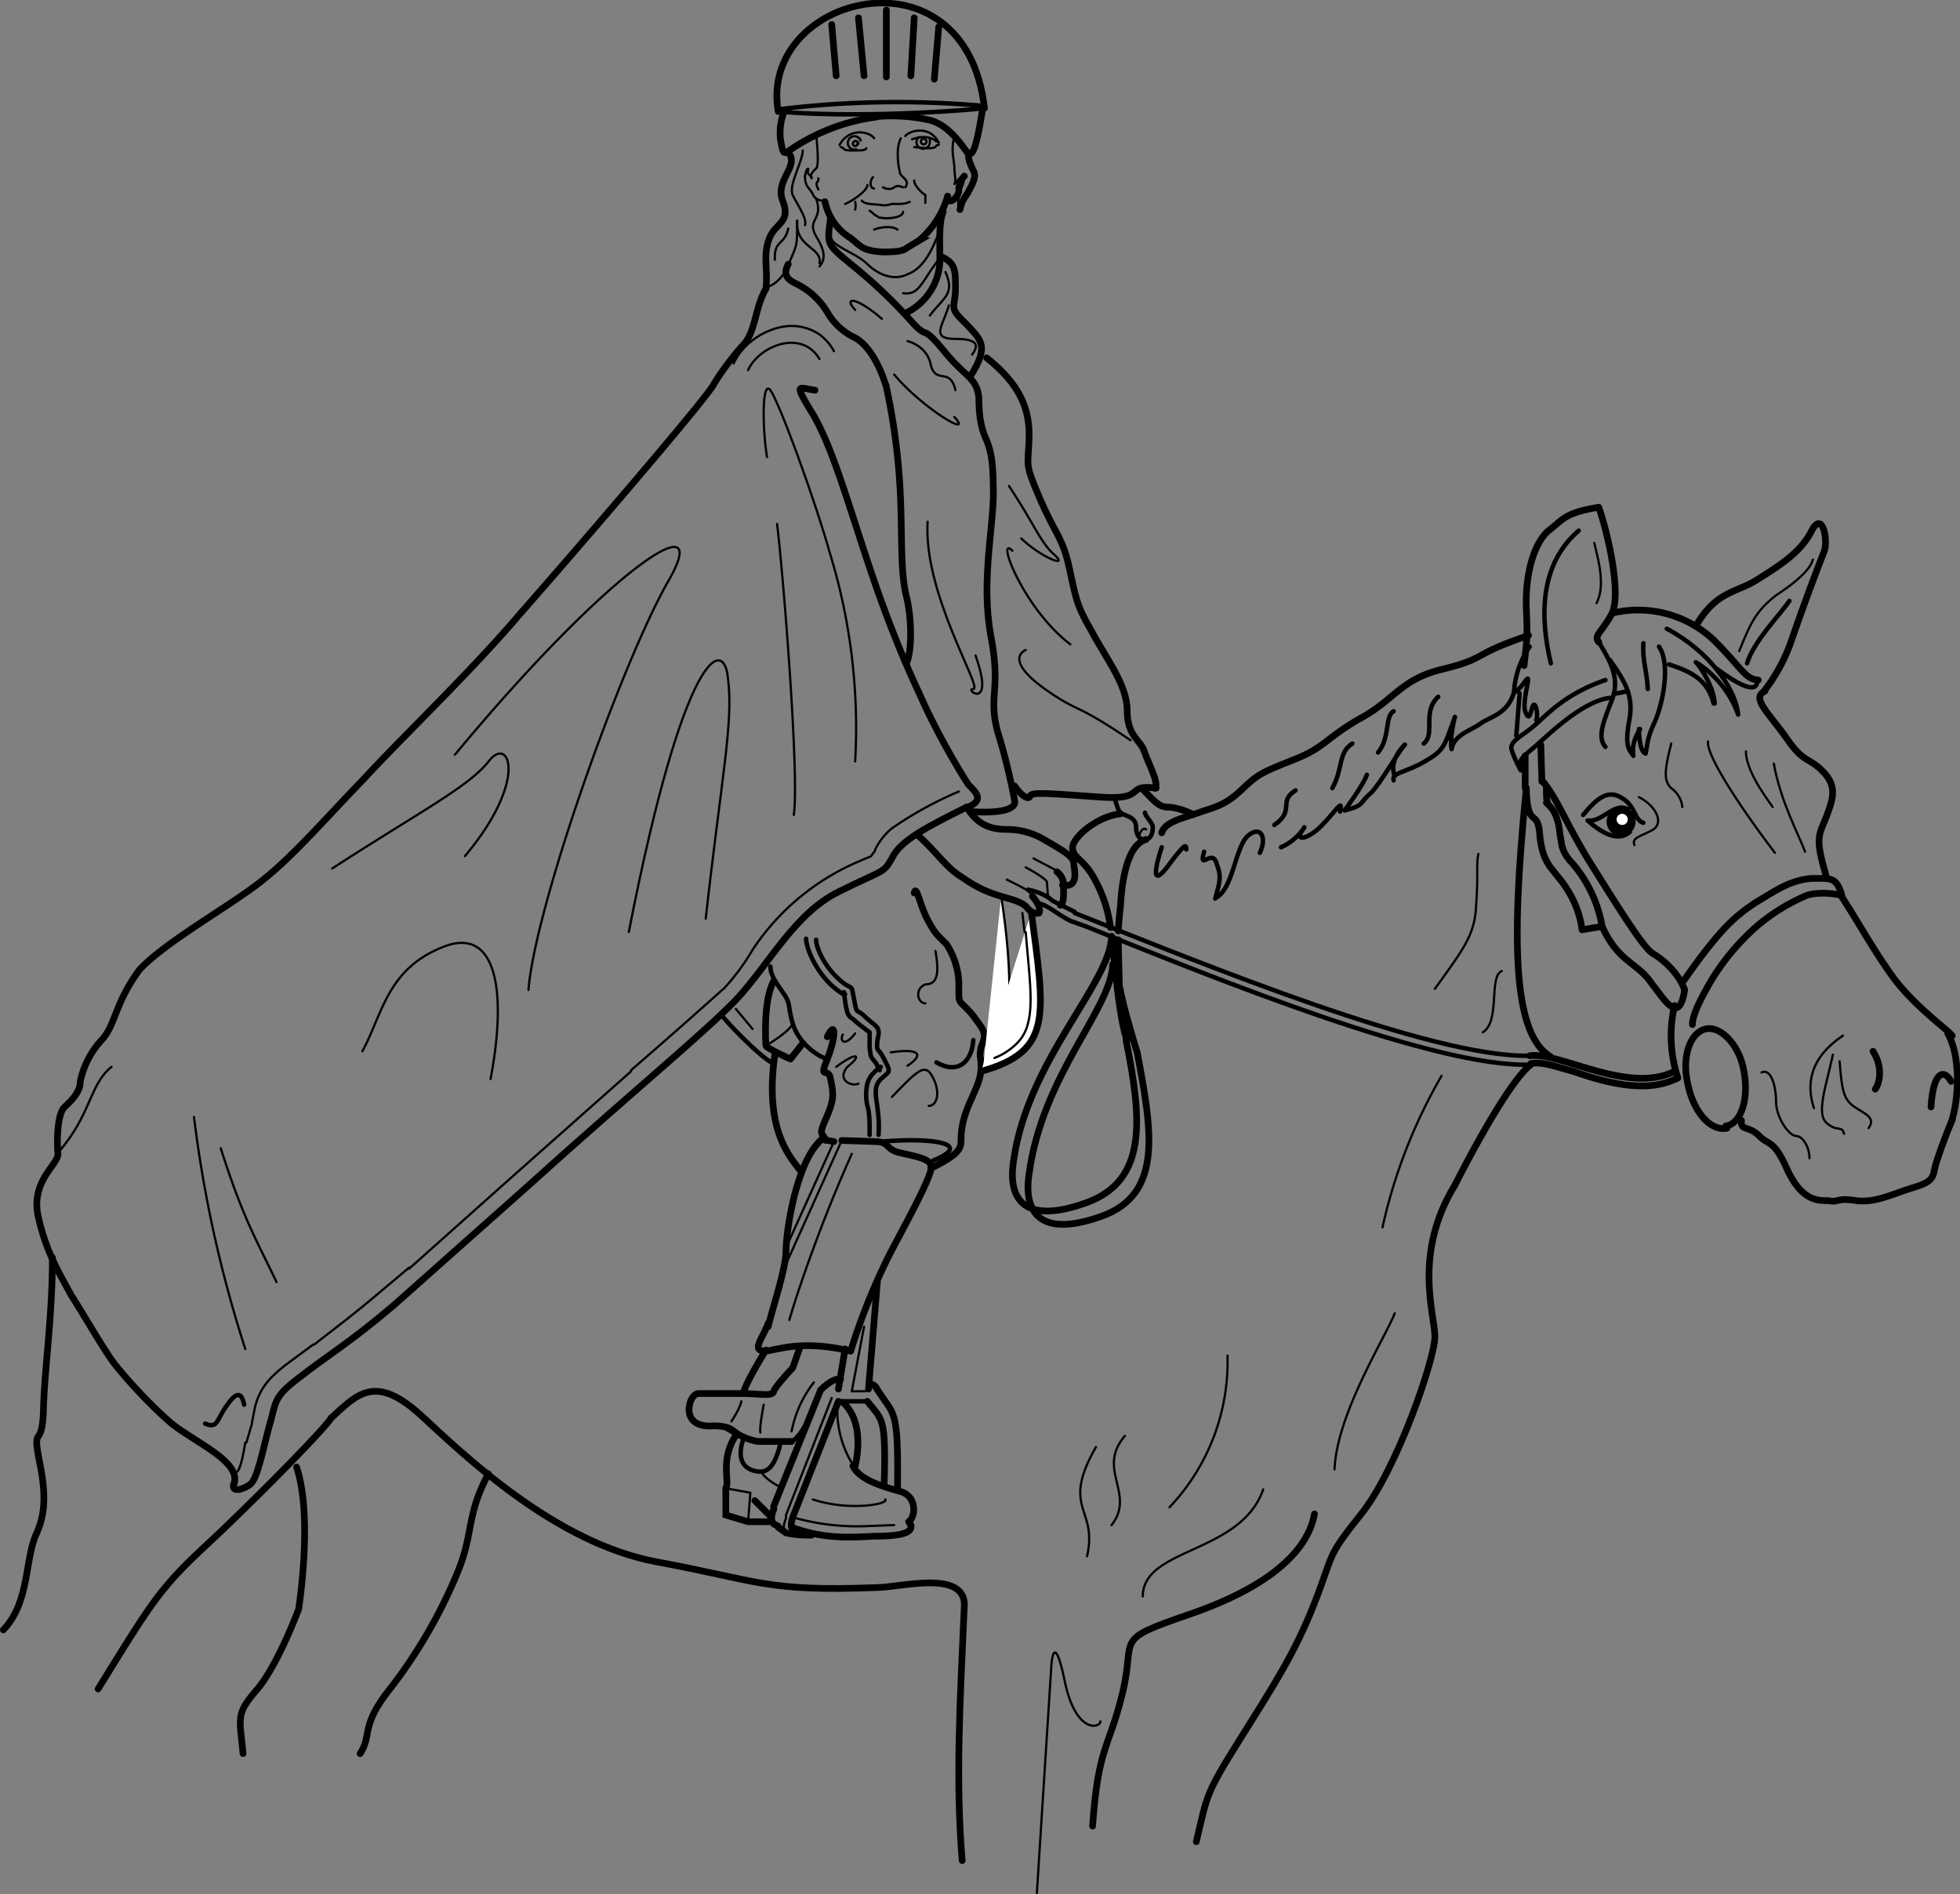 <svg xmlns="http://www.w3.org/2000/svg" viewBox="0 0 1.758 1.699" fill-rule="evenodd" text-rendering="geometricPrecision" image-rendering="optimizeQuality" clip-rule="evenodd" shape-rendering="geometricPrecision"><rect x="0" y="0" width="1.758" height="1.699" fill="#808080" stroke="none"/><defs><style>.str0,.str1,.str2,.str3{stroke:#000;stroke-width:.002}.str0,.str1,.str2{stroke-linecap:round}.str0,.str1{stroke-width:.004}.str0{stroke-width:.006}.fil0{fill:none}.fil2{fill:#fff}</style></defs><g id="Layer_x0020_1"><path class="fil0 str0" d="M.698.1C.68-.004.866-.052.883.097"/><path class="fil0 str1" d="M.698.1C.765.106.856.1.883.097M.699.098A.874.874 0 01.882.095"/><path class="fil0 str0" d="M.75.068L.746.022M.775.068L.77.016M.795.069v-.06M.838.071L.842.024M.817.068L.82.016M.786.105a.178.178 0 00-.078.03C.702.14.702.135.7.125A.053.053 0 01.703.101"/><path class="fil0 str0" d="M.782.105a.158.158 0 01.053.003c.016.005.026.02.032.028C.873.145.877.124.881.1"/><path class="fil0 str2" d="M.722.158c0 .01.004.01.007.016.002.006.01.007.01.005"/><path class="fil0 str2" d="M.732.178c.007.02-.009.018 0 .034.01.016.007.022.003.027M.715.198c-.002.024.023.024.02.038"/><path class="fil0 str2" d="M.715.198c0 .025 0 .02-.008.04C.7.255.687.258.687.258"/><path class="fil0 str0" d="M.687.259C.689.242.684.229.69.214.695.2.71.2.702.18.695.162.716.15.708.138"/><path class="fil0 str2" d="M.72.135c0 .01-.013.031-.009.04.005.01.013.021.011.027M.707.205C.704.22.694.215.695.233M.732.12c.002.02.002.03 0 .031C.729.154.726.157.728.16"/><path class="fil0 str2" d="M.728.159C.724.155.724.155.725.152c0-.002-.002 0-.003.006M.734.16C.735.164.73.162.734.17"/><path class="fil0 str0" d="M.74.181a.05.05 0 00.022.032c.01.007.01.012.03.013C.806.226.81.225.814.222l.01-.006A.082.082 0 00.85.176"/><path class="fil0 str2" d="M.758.183C.765.18.778.171.778.166M.767.181s.001.003 0 .007M.78.189C.782.19.784.193.787.194M.788.195C.797.197.81.195.81.19M.784.206C.788.204.8.202.805.206M.773.18c.003.004.014.003.018.004C.796.185.8.182.803.183c.005 0 .009 0 .013-.002M.792.168C.795.17.8.17.802.168M.802.168C.805.166.807.167.81.168M.808.124C.803.134.806.15.807.154c0 .005.01.007.005.014M.82.162c0 .005.008.012.01.013v.007"/><path class="fil0 str0" d="M.85.176c0 .01.011 0 .01-.006C.86.163.863.16.865.158"/><path class="fil0 str2" d="M.856.123C.853.133.855.14.856.149c0 .009.002.013 0 .016M.856.165C.86.159.864.16.864.157S.866.16.863.167A.034.034 0 00.86.188"/><path class="fil0 str0" d="M.861.188C.863.18.863.181.868.173.873.164.876.158.873.153.869.145.868.14.869.138"/><path class="fil0 str2" d="M.812.122c.004-.005.022-.01.03.006M.842.13c-.004 0 0 .003-.01.003L.82.132M.834.127V.124M.824.123a.006.006 0 10.01.004M.818.125C.821.124.832.12.84.127"/><path class="fil0 str2" d="M.831.127a.002.002 0 10-.005 0 .002.002 0 00.005 0M.784.124C.78.118.762.114.753.13M.754.132c.004 0 0 .003.01.003.009 0 .012 0 .013-.002M.772.126a.006.006 0 10-.004.008"/><path class="fil0 str2" d="M.77.129a.002.002 0 10-.005 0 .002.002 0 00.004 0"/><path class="fil0 str0" d="M.745.195C.742.22.74.218.767.24a.454.454 0 01.052.05c.014.015.007 0 .027.024.02.025.03.024.032.043 0 .019.003.03.007.038.003.009.006.014.006.05C.89.48.88.524.889.572S.886.624.895.657C.905.689.91.718.91.718s.006.013-.04.01"/><path class="fil0 str0" d="M.731.35C.716.348.711.342.73.373.748.405.76.45.783.518c.023.067.04.1.047.116a.67.67 0 00.038.069c.005.006.017.014 0 .021"/><path class="fil0 str0" d="M.707.237C.7.25.712.253.717.256A.066.066 0 01.742.28a.056.056 0 00.025.023c.009.005.02.018.028.044a.588.588 0 01.013.108c.001.033 0 .06.005.08s.005.05 0 .06"/><path class="fil0 str2" d="M.802.336c.025.03.072.058.054.038M.791.286C.768.266.756.266.767.278"/><path class="fil0 str0" d="M.814.28A.054.054 0 00.843.235C.843.215.842.2.846.19"/><path class="fil0 str2" d="M.848.244C.857.264.846.267.834.283"/><path class="fil0 str0" d="M.844.23c.013.006.013.012.013.029S.85.275.866.29C.88.305.888.31.87.338"/><path class="fil0 str2" d="M.832.468c-.004.065.05.15.041.15-.009 0 .02.021.002-.03"/><path class="fil0 str0" d="M.885.321c.03.024.039.046.038.073C.922.42.919.415.933.448c.014.032.02.034.026.061.006.027.006.033.02.057.012.023.032.048.032.071s.011.026.015.036c.003.01.014.029.01.034"/><path class="fil0 str0" d="M1.037.707C1.008.703 1.03.718.987.715.944.712.925.71.924.714.923.718.916.714.91.705"/><path class="fil0 str2" d="M1.014.664C.964.63.969.64.94.62S.91.588.92.583M.96.578C.917.545.893.479.908.494M.905.436c.022.033.028.05.04.061C.96.51.935.501.916.483M.688.41C.684.387.683.34.691.35.7.363.732.452.744.495a.533.533 0 01.023.188M.697.47c.006.05.02.227.015.261"/><path class="fil0 str0" d="M.687.259c-.01.017-.009.038-.02.05S.646.335.64.345C.635.356.512.499.467.55.423.602.36.662.327.698.293.733.264.767.235.79S.148.845.125.87C.103.9.104.918.092.932a.079.079 0 00-.02.038c0 .01-.008.017-.015.024-.006.008-.006.032-.005.041 0 .01-.024.024-.018.055.007.032.018.05.03.072.014.022.031.052.04.063.008.01.028.033.05.052.023.018.062.034.056.054"/><path class="fil0 str1" d="M.184 1.277c.012.005.01-.004.02-.017.009-.013.013-.01.015 0"/><path class="fil0 str2" d="M.22 1.21a1.119 1.119 0 01-.046-.208M.198 1.03c.02.063.032.082.05.12"/><path class="fil0 str0" d="M.867.724C.833.741.807.754.8.77.792.784.792.78.752.8.712.82.69.865.66.897c-.03.031-.096.085-.19.17l-.117.104c-.04.034-.061.046-.085.065-.024.018-.02.022-.027.045-.006.023-.01.044-.016.05-.006.005-.019.009-.015-.001"/><path class="fil0 str2" d="M.86.71A.337.337 0 00.8.743a.058.058 0 00-.015.019c0 .002-.002.003-.003.005S.778.769.772.772a.215.215 0 00-.097.08C.668.864.66.875.65.886.631.903.603.928.566.96M.566.961l-.106.094M.46 1.055l-.093.083M.367 1.137l-.025.021M.342 1.158c-.027.023-.045.036-.06.048M.281 1.206l-.023.017M.258 1.223a.131.131 0 00-.015.013.056.056 0 00-.015.03l-.002.01M.226 1.277l-.005.017M.22 1.294c-.002.012-.004.022-.007.026M.783.159C.78.162.78.169.784.169M.844.203C.837.224.828.241.814.246.802.252.788.247.777.236.766.226.746.221.745.212M.844.23C.826.253.825.265.81.263M.851.274c-.005.018-.017.03.006.03.022 0 .02.007.015.014M.814.306S.832.31.835.328C.84.345.852.329.857.35M.735.322C.719.295.681.31.671.332"/><path class="fil0 str2" d="M.748.315A.045.045 0 00.735.3.045.045 0 00.698.294a.063.063 0 00-.024.012.056.056 0 00-.016.02M.408.677C.549.507.642.448.599.522.557.596.48.813.474.888M.44.968C.456.883.443.83.396.85.347.87.343.91.325.943"/><path class="fil0 str2" d="M.298.779C.375.729.422.705.439.682.457.66.474.7.417.768M.633.824C.647.698.658.648.653.609.65.571.614.58.564.836M.052 1.034C.082 1 .08.973.1.957"/><path class="fil0 str0" d="M.823.749c.018.016.025.029.04.038.014.01.025.014.035.017.01.003.019.005.023.01S.93.82.932.819C.933.817.933.812.926.804"/><path class="fil0 str2" d="M.903.789c.014.007.021.01.023.015"/><path class="fil0 str1" d="M.922.798C.932.8.94.804.944.808l.02.01M.964.819c.116.046.32.13.408.128M.96.826l.014.005M.974.831c.119.048.314.127.399.124M.96.826C.948.82.939.811.93.81"/><path class="fil0 str2" d="M.92.778s.017.009.019.013L.94.805M.927.77l.019.01"/><path class="fil0 str0" d="M.948.782a.015.015 0 01.006.012c0 .012 0 .016-.003.018"/><path class="fil0 str0" d="M.867.724c.01.016.021.02.037.02a.066.066 0 01.034.01c.012.007.025.014.025.02 0 .004.006.023-.01.02M1.371.57c-.053.018-.036.02-.076.03-.039.009-.044.028-.076.045-.031.018-.031.026-.06.037-.03.012-.031.013-.046.027s-.024.015-.038.02c-.014.005-.03.008-.033.018"/><path class="fil0 str1" d="M1 .717c.003.009.003.012.009.014.005.002.01.004.01.011 0 .008.004.012.009.011.005-.001.006-.007.006-.011 0-.004-.007-.01-.007-.013"/><path class="fil0 str2" d="M1.022.749c.001-.004.004-.007.006-.005"/><path class="fil0 str0" d="M1.024.707c.01.01.015.017.023.017s.018.004.022.006M1.005.73C.985.732.963.75.962.76c0 .01.01.01.02.029a.12.12 0 01.014.043M.997.84l.004.036c.005.048.01.057.01.057M1.028.753c-.018.005-.022.041-.023.06a.392.392 0 00-.002.022M1.003.843l.001.041"/><path class="fil0 str0" d="M1.01.933c.014.07.02.126-.036.146-.056.02-.07-.004-.065-.037C.921.952.996.882.997.84"/><path class="fil0 str0" d="M1.02.944c.013.069.024.127-.032.147-.056.02-.07-.004-.065-.038C.935.964.997.905.998.865M1.02.944s-.012-.038-.016-.06M.71 1.37c.03.011.054.009.074.008.02 0 .035-.002.033-.01"/><path class="fil0 str2" d="M.711 1.361a.21.21 0 00.065.008l.026-.001"/><path class="fil0 str0" d="M.817 1.368l-.002-.003M.815 1.365c.007-.005.007-.023-.007-.027s-.037-.01-.043-.023M.778 1.257c.013.017.017.012.015.076M.786 1.245c.016.026.02.015.019.092M.752 1.257l-.041.104M.711 1.361s-.003.009 0 .01"/><path class="fil0 str2" d="M.746 1.254l-.041.105M.705 1.36v.002a.025.025 0 00-.002.007.01.01 0 00.002.006M.705 1.375l.004.002"/><path class="fil0 str0" d="M.736 1.247l-.042.104M.694 1.351v.003a.025.025 0 00-.002.007.01.01 0 00.002.006M.694 1.367l.004.002M.698 1.37l.007.005a.094.094 0 00.023.002"/><path class="fil0 str2" d="M.729 1.345c.033.011.069.004.065 0"/><path class="fil0 str0" d="M.692 1.361s-.01-.01-.015-.015M.69 1.365H.671l-.02-.006v-.024"/><path class="fil0 str2" d="M.671 1.365l.002-.026M.673 1.339l-.022-.004"/><path class="fil0 str0" d="M.651 1.335c.004-.006-.006-.026.01-.049"/><path class="fil0 str2" d="M.7 1.334s-.012-.006-.016-.012"/><path class="fil0 str1" d="M.7 1.295c-.005.02-.011.026-.02.025-.015-.002-.019-.013-.013-.03"/><path class="fil0 str0" d="M.717 1.21l-.006.017M.711 1.227s-.016.017-.017.021c-.001.005-.013.002-.028.002h-.04s-.007.001-.008.014c0 .012.01.016.022.015.013 0 .016.003.021.007a.054.054 0 00.019.007h.03"/><path class="fil0 str2" d="M.656 1.275s.007-.01.009-.018M.685 1.26s-.004.02-.003.025"/><path class="fil0 str1" d="M.71 1.293s.01-.003.024-.04"/><path class="fil0 str2" d="M.71 1.284a.103.103 0 01.02-.044"/><path class="fil0 str1" d="M.752 1.257h.026"/><path class="fil0 str0" d="M.756 1.258c.016.014.015.04.011.057"/><path class="fil0 str2" d="M.767 1.317a.093.093 0 01-.016-.054"/><path class="fil0 str0" d="M.779 1.246l.008-.097M.763 1.212c-.042-.01-.063-.002-.076 0-.014 0-.003-.011.002-.025M.687 1.211s-.02.032-.02.039M.763 1.212a.575.575 0 01.034-.085c.008-.016.04-.073.038-.08"/><path class="fil0 str2" d="M.764 1.035c-.03.067-.05.128-.056.149"/><path class="fil0 str0" d="M.689 1.19c.004-.017.016-.052.016-.068 0-.017.009-.08.032-.1"/><path class="fil0 str2" d="M.755 1.023l-.051.113M.706 1.117l.042-.093"/><path class="fil0 str0" d="M.755 1.023l.03.001M.748 1.024l-.011-.002M.695.946c-.01.069.015.093.022.103M.785 1.024c.013 0 .009.007.022.01.012.003.03.005.028.014"/><path class="fil0 str1" d="M.791 1.024c.046-.004.083.002.046.017"/><path class="fil0 str0" d="M.835 1.048c.024-.012.027-.017.027-.025s.001-.018.007-.032S.88.968.88.957.878.95.88.939C.885.927.884.926.872.91.86.896.86.902.86.887a.068.068 0 00-.011-.04C.84.838.839.838.832.825.825.812.822.793.82.801"/><path class="fil0 str2" d="M.8.984C.824.959.83.953.837.967.844.981.84.992.833.992"/><path class="fil0 str1" d="M.788 1.018C.79.99.78.978.79.968.799.96.799.962.793.95S.786.945.787.933C.79.921.787.922.777.913.767.903.769.912.766.896.763.88.765.89.752.878.739.866.732.85.732.843"/><path class="fil0 str1" d="M.78 1.018c0-.011 0-.02-.002-.026a.045.045 0 010-.02.022.022 0 01.005-.009M.783.963L.786.96M.786.96L.79.957M.789.96L.786.954.782.949M.782.949L.781.947M.781.947L.78.94V.932.927M.78.927V.926M.78.926L.776.923a.162.162 0 01-.01-.008L.765.914M.765.914A.01.01 0 01.76.908a.084.084 0 01-.002-.01L.757.89"/><path class="fil0 str1" d="M.758.892C.756.892.753.89.746.884.731.87.723.85.723.842"/><path class="fil0 str0" d="M.741 1.023c-.004-.008-.007-.004 0-.02S.748.982.745.968C.743.956.734.97.742.95.75.93.75.914.742.93"/><path class="fil0 str1" d="M.742.95C.732.947.716.935.711.918S.71.901.702.89C.695.88.691.874.691.867M.647.91c0 .002.036.04.047.044"/><path class="fil0 str0" d="M.72.936L.709.95M.709.95S.687.94.687.938c0 0-.003-.04.007-.058"/><path class="fil0 str2" d="M.687.938S.709.925.711.918M.66.905l.015.018"/><path class="fil0 str1" d="M.873.933C.872.95.861.965.84.953"/><path class="fil0 str2" d="M.839.853C.843.875.84.883.83.883.82.887.823.9.83.9M.799.944C.825.94.829.946.814.956M.75.957c.02-.015.023-.01.01 0C.75.969.764.975.77.972M.767.927C.757.94.753.933.756.928"/><path class="fil0 str1" d="M1.358.621c-.006.02-.022.022-.03.028-.008.006-.024.01-.026.023M1.305.643S1.3.661 1.302.672M1.305.643c-.01.028-.01.03-.027.04-.017.01-.03.01-.028.017M1.26.668s-.015.014-.009.028M1.29.625c-.015.014-.002.033-.013.042"/><path class="fil0 str1" d="M1.26.668c-.009.011-.02.032-.03.043-.012.01-.005.011-.024.016M1.206.727s.017-.023.02-.032M1.202.728c.003-.013-.004 0-.017.013-.012.012-.024.014-.017.004.006-.01-.002.008-.019.015M1.13.765C1.137.75 1.13.74 1.119.75c-.011.01-.013.047-.028.055M1.09.806c.004-.015.006-.019.001-.032-.004-.013-.016.008-.011-.01M1.042.76s-.014.041.004.019c.017-.023.018-.022.018-.017M1.143.74c.019-.013.003-.021.019-.031M1.195.707c.01-.018.005-.032.018-.04M1.236.675c.011-.013.006-.033.014-.037M1.364.69c-.003-.008.003-.012.01-.018.008-.006.043-.043.07-.046"/><path class="fil0 str1" d="M1.44.61c-.038.013-.054.033-.064.041-.01.009-.023.014-.02.022.002.007.008.018.008.018M1.36.66l.003-.038M1.372.58a.079.079 0 00-.014.041M1.358.621s.003 0 .01-.01-.003.016 0 .027c.004.011.005-.001.007-.005s.005.007.003.013"/><path class="fil0 str1" d="M1.434.576c.013.021.019.035.011.054-.008.02-.012.032-.005.04"/><path class="fil0 str1" d="M1.444.592c.014.02.022.033.017.056-.004.023.001.025.004.03M1.465.678c-.001-.008 0-.014.006-.024M1.47.654s0 .02.006.022M1.476.676c.002-.009.001-.013.008-.028.007-.015.015-.052.004-.068M1.474.577c-.001.015.003.024.004.041M1.497.596c.022.007.035.015.04.035M1.521.594c.001 0 .016.02.017.037M1.521.594s.027.015.038.047M1.495.564c.038.02.062.054.064.077"/><path class="fil0 str0" d="M1.446.55a.099.099 0 01.091.024c.026.026.028.035.04.036"/><path class="fil0 str1" d="M1.576.61S1.58.63 1.54.6"/><path class="fil0 str2" d="M1.499.667c-.007.027-.006.034 0 .04a.024.024 0 01.01.017"/><path class="fil0 str1" d="M1.45.622L1.46.62"/><path class="fil0 str0" d="M.736 1.247s.01-.011.018-.01M.752 1.246l.006-.036M.786 1.245S.785 1.242.78 1.241"/><path class="fil0 str2" d="M.764 1.248l.011-.058M.764 1.248h.012"/><path class="fil0 str0" d="M.297 1.272c.023-.021.039-.04.08-.003.04.037.121.115.212.132.092.017.098.027.198.023M.787 1.424c.02 0 .077-.016.078.015M.865 1.439c-.004.089-.008.157-.002.23M.98 1.638c.005-.072.015-.07.027-.12.012-.05-.01-.046.06-.07.07-.024.106-.056.112-.09"/><path class="fil0 str0" d="M1.305 1.063c-.038.062-.018.116-.018.136 0 .02-.034.119-.066.159-.032.04-.024.034-.042.08-.018.046-.038.076-.068.124-.03.048-.028.048-.038.09"/><path class="fil0 str2" d="M1.197 1.318c.002-.05.046-.119.054-.14M1.133 1.336c-.02.058-.108.052-.108.096M.983 1.298c-.032.056.002.054-.008.098M1.009 1.288c-.026.03.01.052-.012.08M1.101 1.216a.19.19 0 01-.052.136M.93 1.698l.013-.204s.002-.034.012.014.032.042.032.036M1.24 1.101a.477.477 0 01.053-.136"/><path class="fil0 str0" d="M1.305 1.063s.045-.09.068-.108M.047 1.128c0 .054-.007.098-.008.136-.001.037-.01.013-.004.045.007.033.005.05-.002.066-.011.023-.006.062-.03.087M.088 1.515c.047-.076.055-.09.096-.128.042-.039.107-.105.113-.115M.266 1.316c.015.045.002.125.002.127 0 0-.018.049-.037.072-.02.023-.016.025-.013.058M.438 1.322c-.02.038-.013.052-.027.087a.453.453 0 01-.062.107c-.026.033-.015.04-.026.057M1.367.597C1.37.57 1.37.572 1.369.545c-.001-.028.006-.057.02-.069.014-.011.015-.016.045-.021M1.434.455c.009.026.02.077.012.095-.009.017-.017.02-.012.026"/><path class="fil0 str1" d="M1.391.595c-.01-.042-.01-.089.025-.119"/><path class="fil0 str2" d="M1.43.487c.002.01.011.037.002.054"/><path class="fil0 str0" d="M1.522.56C1.54.53 1.557.532 1.576.52c.019-.012.039-.024.049-.044.01-.019.015.01.011.019a2.147 2.147 0 00-.029.079.157.157 0 01-.024.045"/><path class="fil0 str1" d="M1.567.595c.006-.02.03-.044.038-.056"/><path class="fil0 str2" d="M1.56.584c.01-.025.015-.036.033-.05.02-.013.031-.024.033-.032"/><path class="fil0 str0" d="M1.638.786c-.01-.034-.007-.036 0-.053.006-.016.01-.027-.002-.04-.013-.014-.018-.008-.033-.03C1.587.64 1.57.626 1.583.62"/><path class="fil0 str2" d="M1.591.685c.006.034.023.065.028.079M1.592.765c-.038-.05-.062-.09-.06-.1M1.59.724c0-.001-.024-.03-.024-.05"/><path class="fil0 str1" d="M1.42.731c.013-.016.023-.023.035-.015.012.007.011.02.019.022M1.424.736c.013.002.024-.017.036-.01M1.424.736c.02.018.032.016.038.01"/><path class="fil0 str2" d="M1.47.715c.014.007.023.022.013.029-.01.006-.02.007-.017.014"/><path class="str3" d="M1.466.737a.012.012 0 10-.024 0 .012.012 0 00.024 0z"/><path class="fil0 str0" d="M1.382.668l.001.033M1.368.678v.029M1.383.7c.014.016.022.04.044.075.022.035.046.074.055.08.009.005.024.018.029.033M1.51.88c.032-.046.046-.058.064-.07.017-.01.03-.02.05-.022.018 0 .023-.002.028.015"/><path class="fil0 str0" d="M1.651.803s-.016-.004-.03 0a.17.17 0 00-.052.034.21.21 0 00-.035.044c-.008.014-.016.029-.016.038M1.651.803c.014.021.029.049.048.075.02.026.046.044.052.051M1.747.927c.012.021.01.06.003.08a.485.485 0 00-.013.035c-.004.012 0 .017-.02.023-.02.006-.034.014-.052.012-.019-.003-.015.002-.025 0-.01 0-.024 0-.037-.028-.012-.027-.016-.021-.025-.03-.01-.01-.017-.004-.016-.014"/><path class="fil0 str2" d="M1.653.929c-.03.02-.033.044-.026.065M1.644.946c-.006.028-.015.052-.006.061.01.009.014.002.016.01M1.65.952c.002.024.003.033.012.04.01.007.021.01.014.02"/><path class="fil0 str0" d="M1.68.943c.01.016.005.03.002.034M1.75.97C1.744.959 1.734.96 1.732.993"/><path class="fil0 str2" d="M1.33.926c.016-.01.005-.05.017-.055M1.287.887c.025-.035.036-.048.037-.075.002-.026 0-.038.002-.046"/><path class="fil0 str0" d="M1.369.707c-.015.148-.01.222.022.241M1.372.947c.026-.004.088.035.13.014"/><path class="fil0 str0" d="M1.373.954c.01-.002.023.003.038.007.02.007.044.014.066.013a.07.07 0 00.028-.007M1.548 1.01c.014-.002.021-.025.016-.05C1.56.937 1.543.92 1.53.923c-.014.003-.022.025-.016.05.005.024.02.042.035.039M1.369.707c.001.038.01.017.012.041s.01.03.016.038c.006.007.019.024.022.048M1.387.706c0 .009 0 .013.002.016M1.387.72l.002.002M1.389.722a.028.028 0 01.007.011.056.056 0 01.003.014l.002.012c.002.007.005.01.007.013M1.408.772l.002.002M1.41.774a.117.117 0 01.027.057M1.437.831l-.018.003M1.437.831c.015.033.032.032.045.052M1.482.883c.01.012.024.038.029.005M1.502.902a.12.12 0 00.003.065"/><path class="fil0 str2" d="M1.58.962c.008-.004.013.011.013.026s.012.031.018.031c.006 0 .012.01.012.02"/><path class="fil2 str3" d="M1.461.735a.006.006 0 10-.012 0 .006.006 0 00.012 0z"/><path class="fil2" d="M.898.804c.01.064.014.143-.016.152L.898.804z"/><path class="fil0 str2" d="M.898.804c.01.064.014.143-.016.152"/><path class="fil2" d="M.925.818C.937.91.945.943.88.961L.925.818z"/><path class="fil0 str0" d="M.925.818C.937.91.945.943.88.961"/><path class="fil0 str2" d="M.917.819l.002.017M.92.836C.923.873.927.9.922.918a.037.037 0 01-.01.018.059.059 0 01-.02.013"/></g></svg>